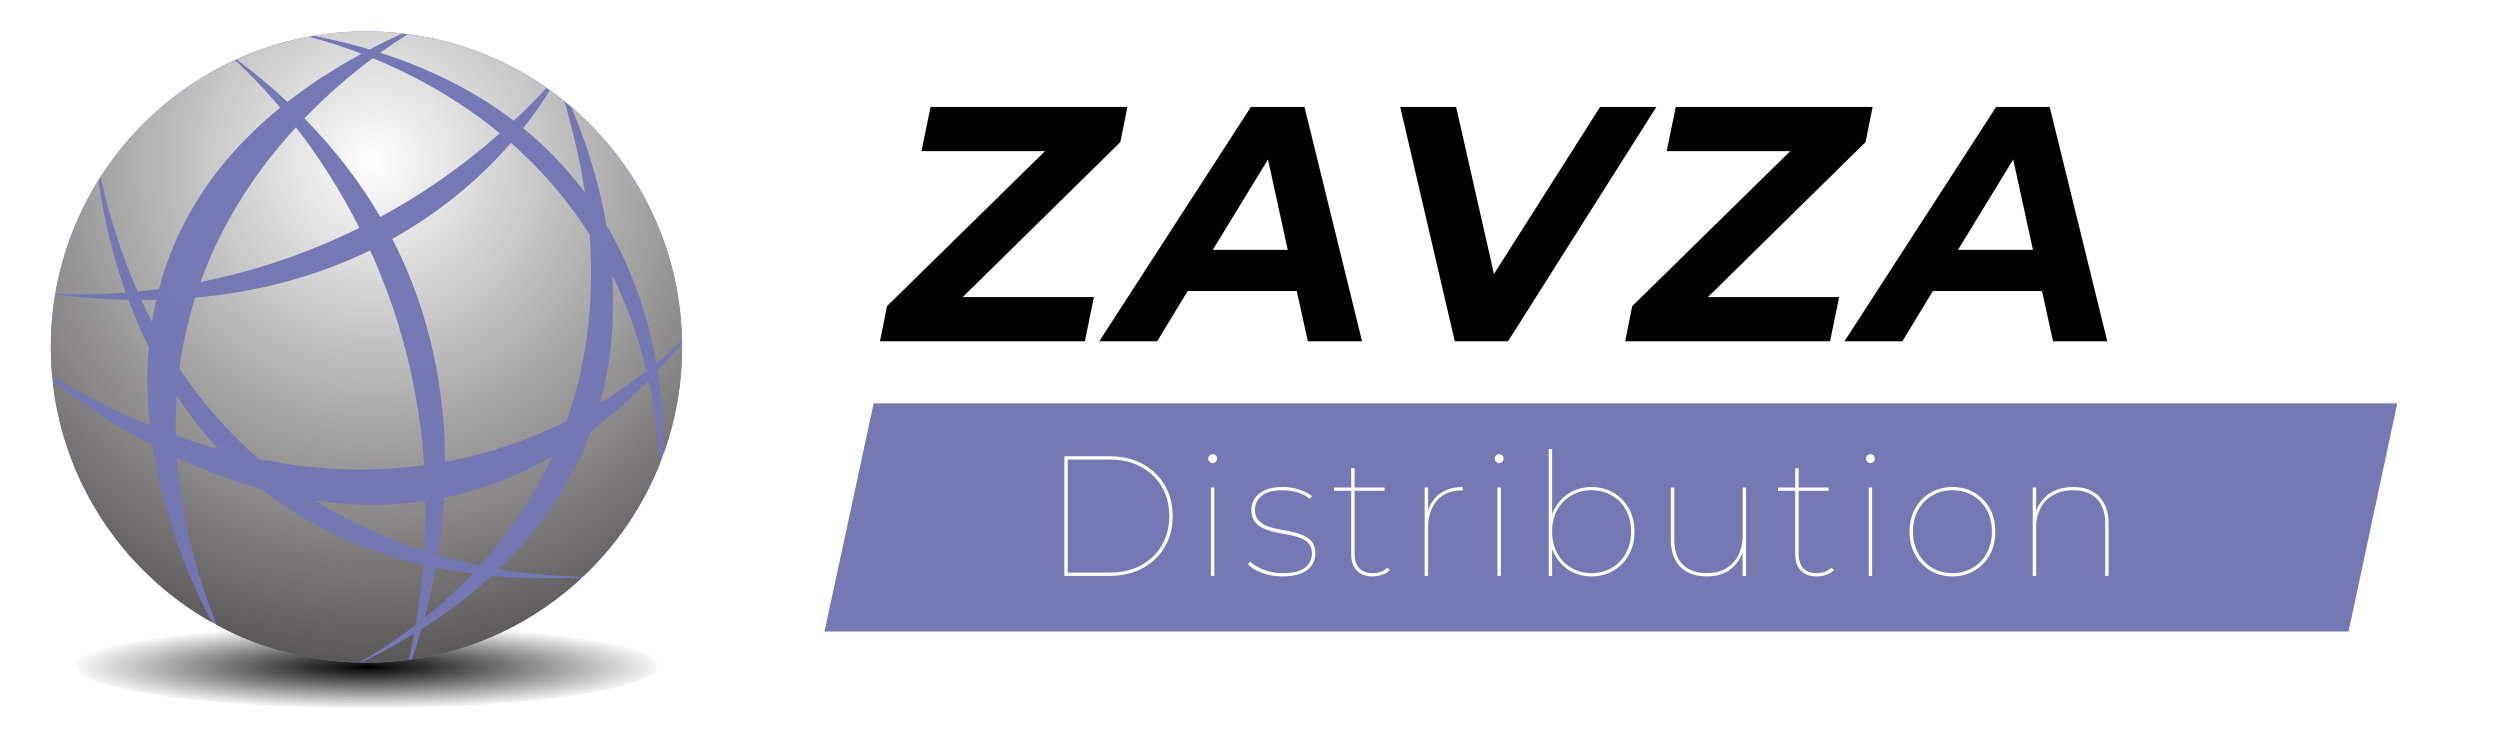 <?xml version="1.0" encoding="UTF-8"?> <svg xmlns="http://www.w3.org/2000/svg" xmlns:xlink="http://www.w3.org/1999/xlink" viewBox="0 0 700.633 204.608"><defs><clipPath id="clippath"><path class="cls-37" d="M-339.955-280.333h1366v768h-1366z"></path></clipPath><clipPath id="clippath-1"><path class="cls-37" d="M20.996 186.503c0 6.645 36.58 12.033 81.705 12.033s81.706-5.388 81.706-12.033-36.581-12.032-81.706-12.032c-45.124 0-81.705 5.387-81.705 12.032"></path></clipPath><clipPath id="clippath-2"><path class="cls-37" d="M14.246 97.254c0 48.852 39.603 88.455 88.455 88.455 48.853 0 88.456-39.603 88.456-88.455 0-48.853-39.603-88.455-88.456-88.455-48.852 0-88.455 39.602-88.455 88.455"></path></clipPath><clipPath id="clippath-3"><path class="cls-37" d="M83 96.667v78h62.53A88.652 88.652 0 0 0 161 163.78V96.667H83Z"></path></clipPath><clipPath id="clippath-4"><path class="cls-37" d="M83 96.667h78v78H83z"></path></clipPath><clipPath id="clippath-5"><path class="cls-37" d="M98 122.667v62.919c1.557.082 3.124.123 4.7.123 29.258 0 55.198-14.205 71.3-36.092v-26.95H98Z"></path></clipPath><clipPath id="clippath-6"><path class="cls-37" d="M98 122.667h76v75H98z"></path></clipPath><clipPath id="clippath-7"><path class="cls-37" d="M83 119.667v63.84a88.746 88.746 0 0 0 19.7 2.202c21.389 0 41.006-7.592 56.3-20.227v-45.815H83Z"></path></clipPath><clipPath id="clippath-8"><path class="cls-37" d="M83 119.667h76v75H83z"></path></clipPath><clipPath id="clippath-9"><path class="cls-37" d="M41 96.667v63.968a88.719 88.719 0 0 0 18.87 14.032H120v-78H41Z"></path></clipPath><clipPath id="clippath-10"><path class="cls-37" d="M41 96.667h79v78H41z"></path></clipPath><clipPath id="clippath-11"><path class="cls-37" d="M33.093 42.667C21.288 57.7 14.246 76.656 14.246 97.254a88.582 88.582 0 0 0 3.132 23.413H89v-78H33.093Z"></path></clipPath><clipPath id="clippath-12"><path class="cls-37" d="M11 42.667h78v78H11z"></path></clipPath><clipPath id="clippath-13"><path class="cls-37" d="M67 26.668h77v77.999H67z"></path></clipPath><clipPath id="clippath-14"><path class="cls-37" d="M67 26.667h77v78H67z"></path></clipPath><clipPath id="clippath-15"><path class="cls-37" d="M121 83.667v78h42.325c17.133-16.131 27.832-39.024 27.832-64.413 0-4.622-.354-9.157-1.037-13.587H121Z"></path></clipPath><clipPath id="clippath-16"><path class="cls-37" d="M121 83.667h78v78h-78z"></path></clipPath><clipPath id="clippath-17"><path class="cls-37" d="M14.998 85.667a89.3 89.3 0 0 0-.752 11.587c0 25.389 10.699 48.282 27.83 64.413H84v-76H14.998Z"></path></clipPath><clipPath id="clippath-18"><path class="cls-37" d="M8 85.667h76v76H8z"></path></clipPath><clipPath id="clippath-19"><path class="cls-37" d="M20.053 65.667c-3.751 9.809-5.807 20.459-5.807 31.587 0 16.602 4.576 32.139 12.532 45.413H85v-77H20.053Z"></path></clipPath><clipPath id="clippath-20"><path class="cls-37" d="M8 65.667h77v77H8z"></path></clipPath><clipPath id="clippath-21"><path class="cls-37" d="M105 74.667h77v-16.65c-14.14-28.521-43.216-48.326-77-49.19v65.84Z"></path></clipPath><clipPath id="clippath-22"><path class="cls-37" d="M105-1.333h77v76h-77z"></path></clipPath><clipPath id="clippath-23"><path class="cls-37" d="M44 31.082v39.585h76V10.489a88.974 88.974 0 0 0-17.3-1.69c-22.526 0-43.083 8.418-58.7 22.283"></path></clipPath><clipPath id="clippath-24"><path class="cls-37" d="M44-5.333h76v76H44z"></path></clipPath><clipPath id="clippath-25"><path class="cls-37" d="M131 31.667v77h59.427c.48-3.736.73-7.546.73-11.413 0-26.013-11.228-49.402-29.103-65.587H131Z"></path></clipPath><clipPath id="clippath-26"><path class="cls-37" d="M131 31.667h77v77h-77z"></path></clipPath><clipPath id="clippath-27"><path class="cls-37" d="M146 66.667v75h33.215c7.592-13.052 11.942-28.225 11.942-44.413 0-10.752-1.918-21.055-5.432-30.587H146Z"></path></clipPath><clipPath id="clippath-28"><path class="cls-37" d="M146 66.667h74v75h-74z"></path></clipPath><clipPath id="clippath-29"><path class="cls-37" d="M30.838 45.667c-10.441 14.52-16.592 32.337-16.592 51.587a88.582 88.582 0 0 0 3.132 23.413H75v-75H30.838Z"></path></clipPath><clipPath id="clippath-30"><path class="cls-37" d="M0 45.667h75v75H0z"></path></clipPath><clipPath id="clippath-31"><path class="cls-37" d="M80 138.667v44.102a88.591 88.591 0 0 0 22.7 2.94c19.126 0 36.832-6.068 51.3-16.386v-30.656H80Z"></path></clipPath><clipPath id="clippath-32"><path class="cls-37" d="M80 138.667h74v74H80z"></path></clipPath><clipPath id="clippath-33"><path class="cls-37" d="M66 16.748v35.919h75v-35.17c-11.587-5.574-24.58-8.698-38.3-8.698-13.092 0-25.52 2.844-36.7 7.949"></path></clipPath><clipPath id="clippath-34"><path class="cls-37" d="M66-22.333h75v75H66z"></path></clipPath><clipPath id="clippath-35"><path class="cls-37" d="M14.246 97.254c0 48.852 39.603 88.455 88.455 88.455 48.853 0 88.456-39.603 88.456-88.455 0-48.853-39.603-88.455-88.456-88.455-48.852 0-88.455 39.602-88.455 88.455"></path></clipPath><clipPath id="clippath-36"><path class="cls-37" d="M12 6.667h184v184H12z"></path></clipPath><clipPath id="clippath-37"><path class="cls-37" d="M12 6.667h184v184H12z"></path></clipPath><clipPath id="clippath-38"><path class="cls-37" d="m101.274 185.696.15.004c.423.006.85.009 1.273.009h.19a89.237 89.237 0 0 0 11.707-.798 163.56 163.56 0 0 0 1.459-7.335c-4.577 2.819-9.491 5.526-14.78 8.12"></path></clipPath><clipPath id="clippath-39"><path class="cls-37" d="M118.123 176.292a150.034 150.034 0 0 1-2.72 8.506c18.336-2.632 34.862-10.901 47.747-22.974-9.031.436-17.45.249-25.32-.474-5.662 5.189-12.198 10.19-19.707 14.942"></path></clipPath><clipPath id="clippath-40"><path class="cls-37" d="M165.656 120.777c-4.876 13.22-13.021 26.442-25.83 38.69 10.076 1.709 18.395 2.095 23.57 2.133a88.643 88.643 0 0 0 21.617-31.89c-.563-8.224-1.66-15.9-3.217-23.052-5.326 5.438-10.714 10.115-16.14 14.119"></path></clipPath><clipPath id="clippath-41"><path class="cls-37" d="M184.327 104.014a133.954 133.954 0 0 1 1.747 22.837 87.997 87.997 0 0 0 3.555-13.144 88.828 88.828 0 0 0 1.522-17.455l-.001-.021a163.916 163.916 0 0 1-6.823 7.783"></path></clipPath><clipPath id="clippath-42"><path class="cls-37" d="M168.176 112.907a131.089 131.089 0 0 0 13.009-8.893c-2.37-9.928-5.651-18.86-9.58-26.866.724 11.25-.037 23.424-3.43 35.759"></path></clipPath><clipPath id="clippath-43"><path class="cls-37" d="M119.009 173.137a135.999 135.999 0 0 0 13.408-12.386 146.049 146.049 0 0 1-10.302-1.696 168.313 168.313 0 0 1-3.106 14.082"></path></clipPath><clipPath id="clippath-44"><path class="cls-37" d="M118.897 154.403c.312-4.79.424-9.454.36-13.995-10.725 1.585-21.19 1.31-31.117-.174 10.327 6.473 20.854 11 30.757 14.169"></path></clipPath><clipPath id="clippath-45"><path class="cls-37" d="M124.459 139.498c-.35 5.7-.973 11.088-1.758 16.064a147.179 147.179 0 0 0 11.81 2.907c7.498-8.294 14.67-18.397 20.244-30.52-10.14 5.85-20.317 9.54-30.296 11.549"></path></clipPath><clipPath id="clippath-46"><path class="cls-37" d="M85.309 33.17c8.818 8.956 15.802 18.247 21.277 27.639 11.126-6.024 22.438-13.695 33.502-23.435-12.123-9.966-24.833-16.664-35.622-21.08-5.712 4.266-12.423 9.879-19.157 16.876"></path></clipPath><clipPath id="clippath-47"><path class="cls-37" d="M56.185 79.044c13.309-2.67 28.625-7.297 44.527-15.18a175.69 175.69 0 0 0-17.761-28.2C72.673 46.852 62.596 61.27 56.185 79.044"></path></clipPath><clipPath id="clippath-48"><path class="cls-37" d="M109.942 66.933c11.087 21.552 14.717 43.367 14.792 62.512 13.059-2.407 24.447-6.61 34.038-11.375v-.012c5.213-14.767 7.982-32.117 6.473-52.31-6.498-10.252-14.082-18.721-22.027-25.706-7.433 8.53-18.297 18.572-33.276 26.89"></path></clipPath><clipPath id="clippath-49"><path class="cls-37" d="M54.713 83.397a115.863 115.863 0 0 0-4.44 19.868c6.698 10.09 14.23 18.435 22.176 25.357l.013.012c17.1 3.505 32.615 3.655 46.41 1.747-1.56-23.511-7.583-43.63-15.141-60.218-13.334 6.487-29.536 11.512-49.018 13.234"></path></clipPath><clipPath id="clippath-50"><path class="cls-37" d="M39.622 84.07a145.23 145.23 0 0 0 2.968 6.087 88.981 88.981 0 0 1 1.197-6.136c-1.372.037-2.768.049-4.165.049"></path></clipPath><clipPath id="clippath-51"><path class="cls-37" d="M49.275 122.037a166.118 166.118 0 0 0 11.96 3.842c-4.476-4.803-8.355-9.854-11.723-14.968a125.926 125.926 0 0 0-.237 11.126"></path></clipPath><clipPath id="clippath-52"><path class="cls-37" d="M60.712 175.119a87.697 87.697 0 0 0 14.179 6.13l.057.019.062.02a87.933 87.933 0 0 0 13.135 3.229l.066.01c.034.006.07.013.106.018l.029.005.145.023h.004a88.967 88.967 0 0 0 12.105 1.11c4.153-2.344 9.729-5.824 15.877-10.564a193.406 193.406 0 0 0 2.133-16.812c-18.584-4.278-33.414-11.887-45.238-21.23h-.012c-8.556-2.356-16.564-5.474-23.798-8.866 1.01 14.318 4.453 29.946 11.15 46.908"></path></clipPath><clipPath id="clippath-53"><path class="cls-37" d="m17.687 121.766.022.078.009.03c4.903 16.956 14.738 31.809 27.856 42.916a88.494 88.494 0 0 0 13.829 9.606c-4.877-9.217-13.358-27.614-16.7-49.578-12.885-6.76-22.69-13.944-27.952-18.11a87.973 87.973 0 0 0 2.936 15.058"></path></clipPath><clipPath id="clippath-54"><path class="cls-37" d="M15.043 85.334a89.688 89.688 0 0 0-.572 18.273c.048.669.104 1.337.168 2.004 9.429 5.525 18.547 10.015 27.34 13.607-.761-7.06-.948-14.431-.275-21.94a139.467 139.467 0 0 1-5.724-13.245c-6.524-.125-13.346-.611-20.505-1.497-.16.929-.304 1.86-.432 2.798"></path></clipPath><clipPath id="clippath-55"><path class="cls-37" d="m20.554 64.386-.011.029-.055.136A87.923 87.923 0 0 0 15.5 82.324c4.016.225 10.875.374 19.73-.337-4.702-13.195-6.735-24.77-7.595-31.53a88.137 88.137 0 0 0-7.082 13.929"></path></clipPath><clipPath id="clippath-56"><path class="cls-37" d="M60.035 19.75a88.903 88.903 0 0 0-31.86 29.837c2.669 11.918 6.197 22.577 10.387 32.1a149.13 149.13 0 0 0 5.96-.698h.014c4.652-17.598 14.867-35.26 33.987-50.813-5.25-6.236-9.791-10.701-12.672-13.358a88.318 88.318 0 0 0-5.816 2.932"></path></clipPath><clipPath id="clippath-57"><path class="cls-37" d="M72.089 14.239a87.604 87.604 0 0 0-5.836 2.394c5.187 3.879 9.95 7.857 14.304 11.922 6.036-4.727 12.933-9.242 20.766-13.495a141.938 141.938 0 0 0-14.767-4.79 88.137 88.137 0 0 0-14.467 3.969"></path></clipPath><clipPath id="clippath-58"><path class="cls-37" d="M102.685 8.799h-.511l-.125.002h-.133l-.106.002h-.1c-.053.002-.106.002-.16.003h-.093l-.11.003c-.041 0-.087 0-.128.002-.042 0-.083 0-.124.002h-.086c-.06.003-.117.004-.176.005h-.063c-.058.003-.117.004-.175.005h-.026c-.073.003-.147.004-.22.006h-.016c-4.222.112-8.37.52-12.431 1.204a171.59 171.59 0 0 1 15.667 3.83 189.203 189.203 0 0 1 9.154-4.491 83.36 83.36 0 0 0-5.754-.472 89.556 89.556 0 0 0-3.247-.096h-.032l-.097-.001-.067-.001h-.073l-.084-.001h-.062L103.2 8.8h-.04l-.138-.001h-.337"></path></clipPath><clipPath id="clippath-59"><path class="cls-37" d="M114.282 9.559a143.502 143.502 0 0 0-7.745 5.226C121.69 19.625 134 26.21 143.98 33.83a174.374 174.374 0 0 0 9.229-9.204c-.378-.263-.76-.526-1.142-.783l-.045-.03-.023-.015c-11.055-7.427-23.87-12.435-37.704-14.24h-.013Z"></path></clipPath><clipPath id="clippath-60"><path class="cls-37" d="M146.635 35.926a101.153 101.153 0 0 1 17.288 18.073c-1.21-8.132-3.106-16.676-5.775-25.67a103.01 103.01 0 0 0-2.752-2.128 85.591 85.591 0 0 0-1.294-.943c-1.584 2.618-4.027 6.345-7.467 10.668"></path></clipPath><clipPath id="clippath-61"><path class="cls-37" d="M169.935 63.054v.025c7.732 13.12 11.873 26.729 14.019 38.727 2.98-2.444 5.387-4.64 7.184-6.398a63.149 63.149 0 0 0-.015-.608v-.021a5.867 5.867 0 0 1-.004-.131l-.001-.021-.003-.124-.002-.036-.003-.115-.001-.038a3.294 3.294 0 0 1-.006-.158l-.003-.094-.002-.053-.003-.097-.002-.051a3.422 3.422 0 0 1-.006-.15l-.003-.083-.003-.071a23.844 23.844 0 0 1-.003-.066l-.003-.08a.57.57 0 0 1-.002-.043l-.018-.381v-.002a4.564 4.564 0 0 0-.005-.118l-.002-.031a3.156 3.156 0 0 0-.005-.1l-.002-.048a61.672 61.672 0 0 0-.006-.106l-.001-.033-.007-.116-.001-.023a5.957 5.957 0 0 0-.007-.128v-.008l-.008-.133v-.008c-1.171-20.49-9.314-39.114-22.095-53.532a88.718 88.718 0 0 0-8.822-8.65c3.192 7.472 7.42 19.134 9.84 33.103"></path></clipPath><clipPath id="clippath-62"><path class="cls-37" d="M-339.955-280.333h1366v768h-1366z"></path></clipPath><radialGradient id="radial-gradient" cx="-1063.912" cy="163.577" fx="-1063.912" fy="163.577" r="1" gradientTransform="matrix(0 11.874 84.399 0 -13703.076 12819.876)" gradientUnits="userSpaceOnUse"><stop offset="0" stop-color="#fff"></stop><stop offset="1"></stop></radialGradient><radialGradient id="radial-gradient-2" cx="-1063.912" cy="163.577" fx="-1063.912" fy="163.577" r="1" gradientTransform="matrix(0 11.874 84.399 0 -13703.076 12819.876)" gradientUnits="userSpaceOnUse"><stop offset="0" stop-color="#010101"></stop><stop offset="1" stop-color="#fff"></stop></radialGradient><radialGradient id="radial-gradient-3" cx="-1089.886" cy="159.339" fx="-1089.886" fy="159.339" r="1" gradientTransform="matrix(0 160.952 160.952 0 -25542.79 175444.633)" gradientUnits="userSpaceOnUse"><stop offset="0" stop-color="#7578b3"></stop><stop offset="1" stop-color="#7477b2"></stop></radialGradient><radialGradient id="radial-gradient-4" cx="-1089.591" cy="160.005" fx="-1089.591" fy="160.005" r="1" gradientTransform="matrix(0 140.877 140.877 0 -22435.427 153543.603)" gradientUnits="userSpaceOnUse"><stop offset="0" stop-color="#fff"></stop><stop offset="1" stop-color="#595757"></stop></radialGradient><radialGradient id="radial-gradient-5" cy="160.005" fy="160.005" r="1" xlink:href="#radial-gradient-4"></radialGradient><radialGradient id="radial-gradient-6" cy="160.005" fy="160.005" r="1" xlink:href="#radial-gradient-4"></radialGradient><radialGradient id="radial-gradient-7" cy="160.005" fy="160.005" r="1" xlink:href="#radial-gradient-4"></radialGradient><radialGradient id="radial-gradient-8" cy="160.005" fy="160.005" r="1" xlink:href="#radial-gradient-4"></radialGradient><radialGradient id="radial-gradient-9" cy="160.005" fy="160.005" r="1" xlink:href="#radial-gradient-4"></radialGradient><radialGradient id="radial-gradient-10" cy="160.005" fy="160.005" r="1" xlink:href="#radial-gradient-4"></radialGradient><radialGradient id="radial-gradient-11" cx="-1089.591" cy="160.005" fx="-1089.591" fy="160.005" r="1" xlink:href="#radial-gradient-4"></radialGradient><radialGradient id="radial-gradient-12" cy="160.005" fy="160.005" r="1" xlink:href="#radial-gradient-4"></radialGradient><radialGradient id="radial-gradient-13" cy="160.005" fy="160.005" r="1" xlink:href="#radial-gradient-4"></radialGradient><radialGradient id="radial-gradient-14" r="1" xlink:href="#radial-gradient-4"></radialGradient><radialGradient id="radial-gradient-15" cx="-1089.591" cy="160.005" fx="-1089.591" fy="160.005" r="1" xlink:href="#radial-gradient-4"></radialGradient><radialGradient id="radial-gradient-16" cy="160.005" fy="160.005" r="1" xlink:href="#radial-gradient-4"></radialGradient><radialGradient id="radial-gradient-17" cy="160.005" fy="160.005" r="1" xlink:href="#radial-gradient-4"></radialGradient><radialGradient id="radial-gradient-18" cy="160.005" fy="160.005" r="1" xlink:href="#radial-gradient-4"></radialGradient><radialGradient id="radial-gradient-19" cx="-1089.591" cy="160.005" fx="-1089.591" fy="160.005" r="1" xlink:href="#radial-gradient-4"></radialGradient><radialGradient id="radial-gradient-20" cy="160.005" fy="160.005" r="1" xlink:href="#radial-gradient-4"></radialGradient><radialGradient id="radial-gradient-21" cy="160.005" fy="160.005" r="1" xlink:href="#radial-gradient-4"></radialGradient><radialGradient id="radial-gradient-22" cy="160.005" fy="160.005" r="1" xlink:href="#radial-gradient-4"></radialGradient><radialGradient id="radial-gradient-23" cy="160.005" fy="160.005" r="1" xlink:href="#radial-gradient-4"></radialGradient><radialGradient id="radial-gradient-24" cx="-1089.591" cy="160.005" fx="-1089.591" fy="160.005" r="1" xlink:href="#radial-gradient-4"></radialGradient><radialGradient id="radial-gradient-25" cy="160.005" fy="160.005" r="1" xlink:href="#radial-gradient-4"></radialGradient><radialGradient id="radial-gradient-26" cy="160.005" fy="160.005" r="1" xlink:href="#radial-gradient-4"></radialGradient><radialGradient id="radial-gradient-27" cy="160.005" fy="160.005" r="1" xlink:href="#radial-gradient-4"></radialGradient><style> .cls-26{fill:#fff}.cls-37{fill:none}.cls-81{fill:#010101} </style><mask id="mask" x="20.996" y="174.471" width="163.411" height="24.065" maskUnits="userSpaceOnUse"><path style="fill:url(#radial-gradient)" d="M20.996 174.471h163.411v24.065H20.996z"></path></mask></defs><g style="isolation:isolate"><g style="clip-path:url(#clippath)" id="Layer_1"><g style="clip-path:url(#clippath-1)"><g style="mask:url(#mask)"><path style="fill:url(#radial-gradient-2)" d="M20.996 174.471h163.411v24.065H20.996z"></path></g></g><g style="clip-path:url(#clippath-2)"><path style="fill:url(#radial-gradient-3)" d="M14.246 8.799h176.911v176.91H14.246z"></path></g><g style="clip-path:url(#clippath-3)"><image width="78" height="78" transform="translate(83 96.667)" style="clip-path:url(#clippath-4)"></image></g><g style="clip-path:url(#clippath-5)"><image width="76" height="75" transform="translate(98 122.667)" style="clip-path:url(#clippath-6)"></image></g><g style="clip-path:url(#clippath-7)"><image width="76" height="75" transform="translate(83 119.667)" style="clip-path:url(#clippath-8)"></image></g><g style="clip-path:url(#clippath-9)"><image width="79" height="78" transform="translate(41 96.667)" style="clip-path:url(#clippath-10)"></image></g><g style="clip-path:url(#clippath-11)"><image width="78" height="78" transform="translate(11 42.667)" style="clip-path:url(#clippath-12)"></image></g><g style="clip-path:url(#clippath-13)"><image width="77" height="78" transform="translate(67 26.667)" style="clip-path:url(#clippath-14)"></image></g><g style="clip-path:url(#clippath-15)"><image width="78" height="78" transform="translate(121 83.667)" style="clip-path:url(#clippath-16)"></image></g><g style="clip-path:url(#clippath-17)"><image width="76" height="76" transform="translate(8 85.667)" style="clip-path:url(#clippath-18)"></image></g><g style="clip-path:url(#clippath-19)"><image width="77" height="77" transform="translate(8 65.667)" style="clip-path:url(#clippath-20)"></image></g><g style="clip-path:url(#clippath-21)"><image width="77" height="76" transform="translate(105 -1.333)" style="clip-path:url(#clippath-22)"></image></g><g style="clip-path:url(#clippath-23)"><image width="76" height="76" transform="translate(44 -5.333)" style="clip-path:url(#clippath-24)"></image></g><g style="clip-path:url(#clippath-25)"><image width="77" height="77" transform="translate(131 31.667)" style="clip-path:url(#clippath-26)"></image></g><g style="clip-path:url(#clippath-27)"><image width="74" height="75" transform="translate(146 66.667)" style="clip-path:url(#clippath-28)"></image></g><g style="clip-path:url(#clippath-29)"><image width="75" height="75" transform="translate(0 45.667)" style="clip-path:url(#clippath-30)"></image></g><g style="clip-path:url(#clippath-31)"><image width="74" height="74" transform="translate(80 138.667)" style="clip-path:url(#clippath-32)"></image></g><g style="clip-path:url(#clippath-33)"><image width="75" height="75" transform="translate(66 -22.333)" style="clip-path:url(#clippath-34)"></image></g><g style="clip-path:url(#clippath-35)"><g style="mix-blend-mode:multiply;opacity:.55"><g style="clip-path:url(#clippath-36)"><image width="184" height="184" transform="translate(12 6.667)" style="clip-path:url(#clippath-37)"></image></g></g></g><g style="clip-path:url(#clippath-38)"><path style="fill:url(#radial-gradient-4)" d="M101.274 177.576h14.779v8.133h-14.779z"></path></g><g style="clip-path:url(#clippath-39)"><path style="fill:url(#radial-gradient-5)" d="M115.404 161.35h47.746v23.448h-47.746z"></path></g><g style="clip-path:url(#clippath-40)"><path style="fill:url(#radial-gradient-6)" d="M139.826 106.658h45.187V161.6h-45.187z"></path></g><g style="clip-path:url(#clippath-41)"><path style="fill:url(#radial-gradient-7)" d="M184.327 96.231h6.83v30.62h-6.83z"></path></g><g style="clip-path:url(#clippath-42)"><path style="fill:url(#radial-gradient-8)" d="M168.176 77.148h13.009v35.759h-13.009z"></path></g><g style="clip-path:url(#clippath-43)"><path style="fill:url(#radial-gradient-9)" d="M119.009 159.055h13.408v14.082h-13.408z"></path></g><g style="clip-path:url(#clippath-44)"><path style="fill:url(#radial-gradient-10)" d="M88.14 140.234h31.181v14.169H88.14z"></path></g><g style="clip-path:url(#clippath-45)"><path style="fill:url(#radial-gradient-11)" d="M122.701 127.949h32.054v30.52h-32.054z"></path></g><g style="clip-path:url(#clippath-46)"><path style="fill:url(#radial-gradient-12)" d="M85.309 16.295h54.779v44.514H85.309z"></path></g><g style="clip-path:url(#clippath-47)"><path style="fill:url(#radial-gradient-13)" d="M56.185 35.664h44.527v43.38H56.185z"></path></g><g style="clip-path:url(#clippath-48)"><path style="fill:url(#radial-gradient-14)" d="M109.942 40.042h56.812v89.403h-56.812z"></path></g><g style="clip-path:url(#clippath-49)"><path style="fill:url(#radial-gradient-15)" d="M50.273 70.163h68.599v62.126H50.273z"></path></g><g style="clip-path:url(#clippath-50)"><path style="fill:url(#radial-gradient-16)" d="M39.622 84.021h4.165v6.136h-4.165z"></path></g><g style="clip-path:url(#clippath-51)"><path style="fill:url(#radial-gradient-17)" d="M49.188 110.911h12.048v14.968H49.188z"></path></g><g style="clip-path:url(#clippath-52)"><path style="fill:url(#radial-gradient-18)" d="M49.562 128.211h69.048v57.473H49.562z"></path></g><g style="clip-path:url(#clippath-53)"><path style="fill:url(#radial-gradient-19)" d="M14.751 106.708h44.652v67.688H14.751z"></path></g><g style="clip-path:url(#clippath-54)"><path style="fill:url(#radial-gradient-20)" d="M14.246 82.536h27.733v36.682H14.246z"></path></g><g style="clip-path:url(#clippath-55)"><path style="fill:url(#radial-gradient-21)" d="M15.501 50.457h19.731v32.241H15.501z"></path></g><g style="clip-path:url(#clippath-56)"><path style="fill:url(#radial-gradient-22)" d="M28.176 16.818h50.347v64.87H28.176z"></path></g><g style="clip-path:url(#clippath-57)"><path style="fill:url(#radial-gradient-23)" d="M66.253 10.27h35.07v18.285h-35.07z"></path></g><g style="clip-path:url(#clippath-58)"><path style="fill:url(#radial-gradient-24)" d="M87.902 8.799h24.821v5.064H87.902z"></path></g><g style="clip-path:url(#clippath-59)"><path style="fill:url(#radial-gradient-25)" d="M106.537 9.559h46.672v24.272h-46.672z"></path></g><g style="clip-path:url(#clippath-60)"><path style="fill:url(#radial-gradient-26)" d="M146.635 25.258h17.288v28.741h-17.288z"></path></g><g style="clip-path:url(#clippath-61)"><path style="fill:url(#radial-gradient-27)" d="M160.094 29.952h31.044v71.854h-31.044z"></path></g><g style="clip-path:url(#clippath-62)"><path style="fill:#7578b3" d="m244.85 113.03-13.785 63.952H658.19l13.653-63.952H244.85z"></path></g><path class="cls-26" d="M298.284 161.388v-33.517h12.689c3.544 0 6.64.726 9.289 2.178 2.65 1.454 4.709 3.44 6.176 5.961 1.47 2.523 2.204 5.396 2.204 8.62 0 3.224-.735 6.097-2.204 8.619-1.467 2.521-3.527 4.508-6.176 5.96-2.65 1.454-5.745 2.18-9.29 2.18h-12.688Zm.958-.91h11.635c3.416 0 6.384-.685 8.906-2.058 2.522-1.372 4.469-3.248 5.842-5.626 1.372-2.378 2.059-5.1 2.059-8.164s-.687-5.786-2.059-8.165c-1.373-2.377-3.32-4.252-5.842-5.625-2.522-1.373-5.49-2.06-8.906-2.06h-11.635v31.698ZM339.846 129.786c-.32 0-.608-.127-.863-.383-.255-.255-.382-.542-.382-.862 0-.35.127-.647.382-.886.255-.24.543-.358.863-.358.35 0 .646.119.885.358s.36.535.36.886c0 .32-.12.607-.36.862-.239.256-.535.383-.885.383Zm-.48 31.602v-24.755h.958v24.755h-.958ZM359.429 161.532c-2.011 0-3.895-.318-5.65-.958-1.756-.638-3.096-1.452-4.022-2.442l.575-.766c.893.862 2.138 1.621 3.734 2.274 1.596.656 3.383.982 5.363.982 2.937 0 5.045-.51 6.322-1.532 1.275-1.021 1.914-2.346 1.914-3.974 0-1.18-.303-2.114-.91-2.8-.606-.687-1.412-1.214-2.418-1.582a20.706 20.706 0 0 0-3.328-.886 140.758 140.758 0 0 1-3.639-.717 15.599 15.599 0 0 1-3.327-1.078c-1.006-.463-1.813-1.101-2.419-1.916-.606-.813-.91-1.906-.91-3.279 0-1.117.304-2.155.91-3.112.606-.958 1.557-1.74 2.85-2.347 1.293-.605 2.96-.91 5.004-.91 1.53 0 3.048.232 4.548.695s2.713 1.077 3.639 1.843l-.574.767c-.99-.798-2.155-1.397-3.496-1.796a14.373 14.373 0 0 0-4.117-.599c-2.714 0-4.686.527-5.915 1.58-1.228 1.054-1.842 2.347-1.842 3.88 0 1.212.302 2.178.909 2.896.606.718 1.413 1.27 2.418 1.652 1.006.383 2.114.686 3.328.91 1.213.223 2.418.463 3.615.718 1.197.256 2.299.606 3.305 1.054 1.004.447 1.81 1.061 2.418 1.842.605.784.908 1.844.908 3.185 0 1.245-.334 2.354-1.004 3.328-.672.974-1.685 1.731-3.04 2.274-1.358.543-3.073.814-5.15.814ZM373.89 137.543v-.91h14.125v.91H373.89Zm10.773 23.989c-1.947 0-3.432-.558-4.453-1.676-1.023-1.117-1.532-2.586-1.532-4.405v-24.229h.958v23.99c0 1.755.43 3.096 1.292 4.022.862.926 2.123 1.388 3.783 1.388 1.66 0 3.032-.51 4.118-1.532l.67.67c-.574.607-1.3 1.054-2.179 1.341s-1.763.43-2.657.43ZM399.268 161.388v-24.755h.957v6.847l-.096-.143c.67-2.17 1.844-3.855 3.52-5.052 1.675-1.196 3.774-1.795 6.296-1.795v.957h-.288c-2.969 0-5.283.95-6.942 2.85-1.66 1.899-2.49 4.493-2.49 7.78v13.311h-.957ZM420.144 129.786c-.32 0-.607-.127-.863-.383-.256-.255-.383-.542-.383-.862 0-.35.127-.647.383-.886s.543-.358.863-.358c.35 0 .646.119.885.358s.36.535.36.886c0 .32-.12.607-.36.862-.239.256-.535.383-.885.383Zm-.479 31.602v-24.755h.957v24.755h-.957ZM434.03 161.388V125.86h.956v19.728l-.478 3.351.478 3.352v9.097h-.957Zm12.018.144c-2.268 0-4.294-.534-6.081-1.604-1.788-1.069-3.201-2.553-4.239-4.453s-1.555-4.062-1.555-6.488c0-2.458.518-4.621 1.555-6.488s2.45-3.335 4.239-4.406c1.787-1.069 3.813-1.603 6.08-1.603 2.266 0 4.31.534 6.13 1.603 1.82 1.07 3.256 2.539 4.308 4.406 1.054 1.867 1.58 4.03 1.58 6.488 0 2.426-.526 4.589-1.58 6.488-1.052 1.9-2.489 3.384-4.308 4.453-1.82 1.07-3.864 1.604-6.13 1.604Zm0-.91c2.106 0 3.998-.494 5.674-1.484s2.992-2.362 3.95-4.118c.957-1.755 1.436-3.766 1.436-6.033 0-2.299-.48-4.317-1.436-6.058-.958-1.739-2.275-3.095-3.95-4.069s-3.568-1.46-5.674-1.46c-2.108 0-4 .486-5.675 1.46s-2.992 2.33-3.95 4.07c-.957 1.74-1.437 3.758-1.437 6.057 0 2.267.48 4.278 1.437 6.033.958 1.756 2.274 3.13 3.95 4.118s3.567 1.484 5.675 1.484ZM478.415 161.532c-2.106 0-3.919-.39-5.435-1.173-1.516-.782-2.681-1.94-3.495-3.472-.814-1.532-1.221-3.415-1.221-5.65v-14.604h.958v14.604c0 3.064.798 5.395 2.394 6.991 1.596 1.597 3.846 2.394 6.751 2.394 2.075 0 3.862-.438 5.363-1.317 1.5-.878 2.649-2.114 3.448-3.71.798-1.596 1.197-3.431 1.197-5.506v-13.456h.957v24.755h-.957v-6.99l.096.143c-.703 2.14-1.916 3.839-3.64 5.1-1.724 1.261-3.862 1.89-6.416 1.89ZM498.334 137.543v-.91h14.125v.91h-14.125Zm10.773 23.989c-1.947 0-3.431-.558-4.453-1.676-1.022-1.117-1.532-2.586-1.532-4.405v-24.229h.958v23.99c0 1.755.43 3.096 1.292 4.022.862.926 2.123 1.388 3.783 1.388 1.66 0 3.032-.51 4.118-1.532l.67.67c-.574.607-1.3 1.054-2.178 1.341s-1.764.43-2.658.43ZM524.19 129.786c-.32 0-.607-.127-.863-.383-.256-.255-.383-.542-.383-.862 0-.35.127-.647.383-.886s.543-.358.862-.358c.351 0 .647.119.886.358s.36.535.36.886c0 .32-.12.607-.36.862-.24.256-.535.383-.886.383Zm-.48 31.602v-24.755h.958v24.755h-.957ZM547.174 161.532c-2.299 0-4.35-.534-6.154-1.604-1.803-1.069-3.232-2.553-4.285-4.453-1.053-1.9-1.58-4.062-1.58-6.488 0-2.458.527-4.621 1.58-6.488s2.482-3.335 4.285-4.406c1.803-1.069 3.855-1.603 6.154-1.603 2.298 0 4.356.534 6.177 1.603a11.494 11.494 0 0 1 4.285 4.406c1.037 1.867 1.556 4.03 1.556 6.488 0 2.426-.52 4.589-1.556 6.488-1.038 1.9-2.466 3.384-4.285 4.453-1.82 1.07-3.88 1.604-6.177 1.604Zm0-.91c2.106 0 3.998-.494 5.674-1.484s2.992-2.362 3.95-4.118c.958-1.755 1.436-3.766 1.436-6.033 0-2.299-.478-4.317-1.436-6.058-.958-1.739-2.275-3.095-3.95-4.069s-3.568-1.46-5.674-1.46c-2.108 0-3.991.486-5.65 1.46-1.66.974-2.977 2.33-3.95 4.07-.975 1.74-1.462 3.758-1.462 6.057 0 2.267.487 4.278 1.461 6.033.974 1.756 2.29 3.13 3.95 4.118 1.66.99 3.543 1.484 5.65 1.484ZM581.025 136.49c2.043 0 3.8.39 5.268 1.173 1.468.782 2.61 1.94 3.423 3.471.814 1.533 1.221 3.416 1.221 5.65v14.604h-.958v-14.604c0-3.065-.782-5.394-2.346-6.99-1.565-1.596-3.751-2.395-6.56-2.395-2.17 0-4.038.44-5.602 1.317s-2.761 2.107-3.591 3.687-1.245 3.424-1.245 5.53v13.455h-.957v-24.755h.957v7.039l-.096-.144c.734-2.17 1.995-3.886 3.783-5.147 1.787-1.261 4.022-1.891 6.703-1.891Z"></path><path class="cls-81" d="m313.983 39.821-44.192 43.441h36.78l-2.534 12.385h-57.422l1.97-9.851 44.287-43.442H258.25l2.533-12.385h55.17l-1.97 9.852ZM363.427 81.573h-30.588L324.3 95.647h-16.233l42.504-65.678h15.012l16.139 65.678h-15.2l-3.096-14.074Zm-2.533-11.541L355.357 44.7l-15.481 25.332h21.018ZM464.193 29.97l-41.565 65.677H407.71L392.416 29.97h15.669l10.602 46.819 29.744-46.819h15.762ZM522.831 39.821l-44.192 43.441h36.78l-2.534 12.385h-57.421l1.97-9.851 44.286-43.442h-34.622l2.533-12.385h55.17l-1.97 9.852ZM572.274 81.573h-30.587l-8.538 14.074h-16.232L559.42 29.97h15.013l16.137 65.678h-15.199l-3.097-14.074Zm-2.533-11.541L564.205 44.7l-15.48 25.332h21.016Z"></path></g></g></svg> 